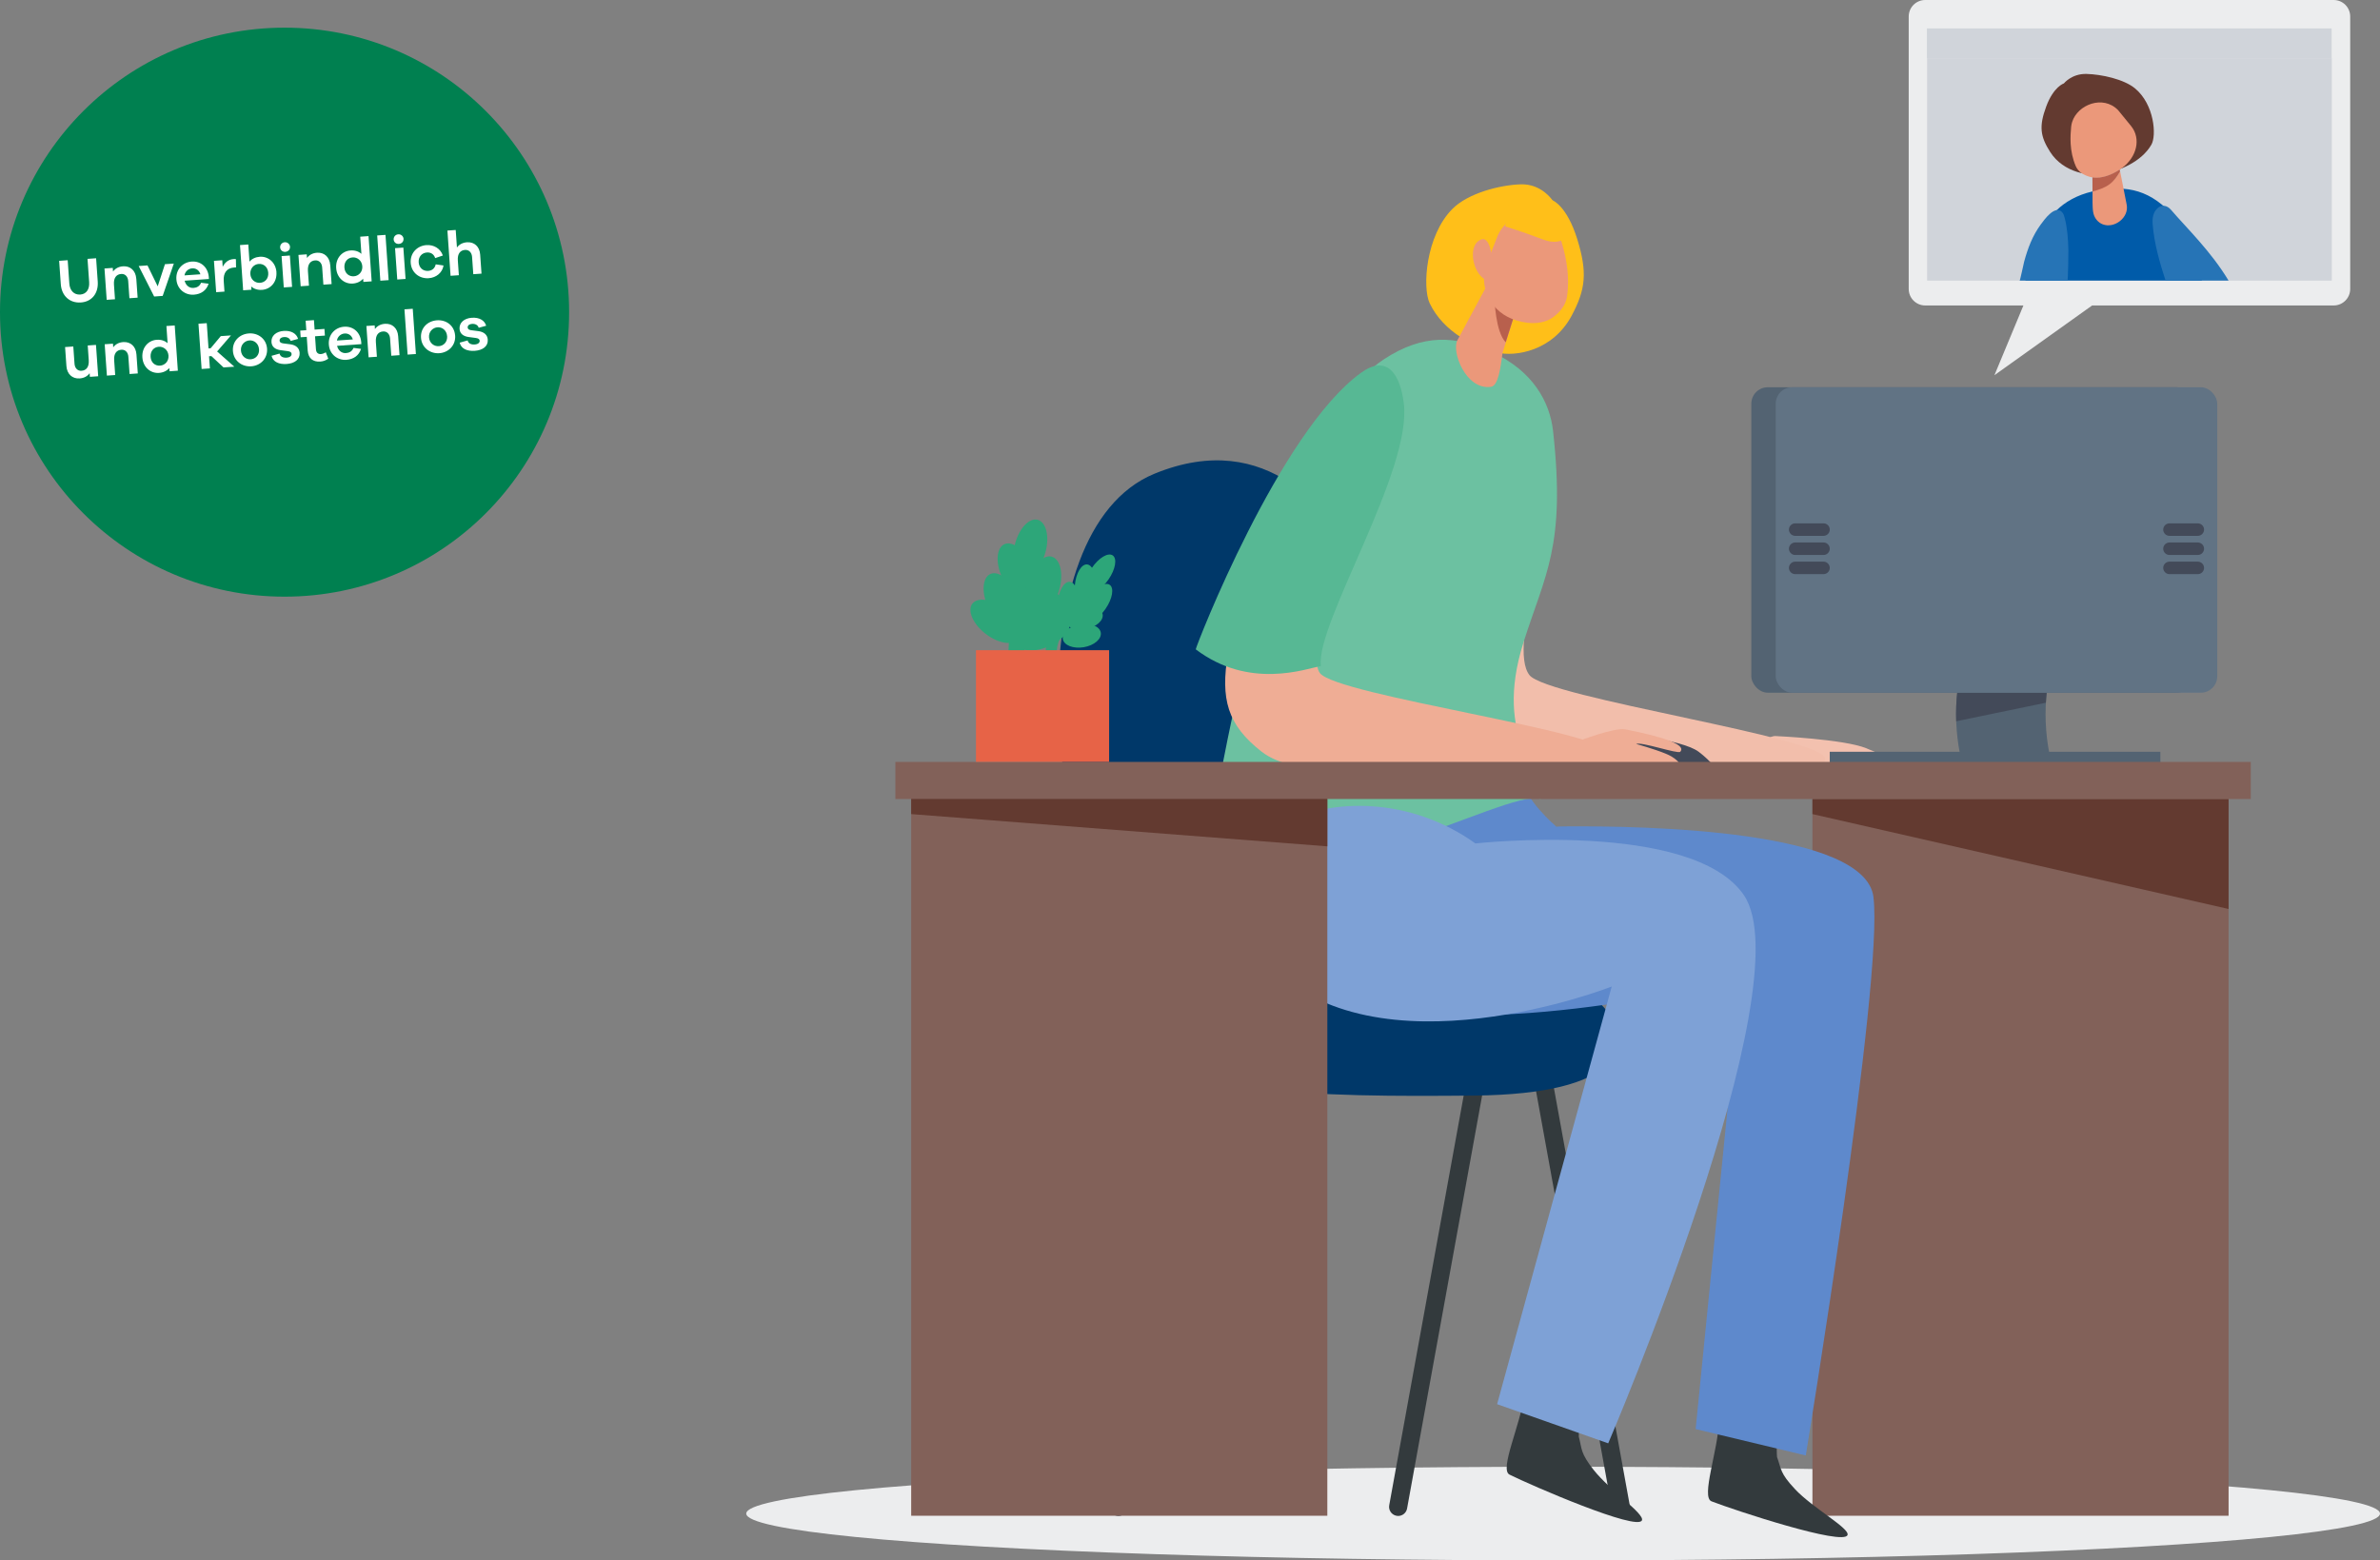 <?xml version="1.0" encoding="UTF-8"?><svg id="Ebene_1" xmlns="http://www.w3.org/2000/svg" viewBox="0 0 582.21 381.8"><rect x="0" y="0" width="582.21" height="381.8" fill="#808080" stroke="none"/><defs><style>.cls-1{stroke-width:3.86px;}.cls-1,.cls-2{fill:none;stroke:#2da679;stroke-miterlimit:10;}.cls-2{stroke-width:2.7px;}.cls-3{fill:#633a30;}.cls-3,.cls-4,.cls-5,.cls-6,.cls-7,.cls-8,.cls-9,.cls-10,.cls-11,.cls-12,.cls-13,.cls-14,.cls-15,.cls-16,.cls-17,.cls-18,.cls-19,.cls-20,.cls-21,.cls-22,.cls-23,.cls-24,.cls-25,.cls-26,.cls-27{stroke-width:0px;}.cls-4{fill:#536372;}.cls-5{fill:#5e89cc;}.cls-6{fill:#617384;}.cls-7{fill:#826159;}.cls-8{fill:#6cc1a1;}.cls-9{fill:#2674b6;}.cls-10{fill:#2da679;}.cls-11{fill:#57b894;}.cls-12{fill:#434a59;}.cls-13{fill:#d0d4da;}.cls-14{fill:#b8604d;}.cls-15{fill:#333a3d;}.cls-16{fill:#7ea1d6;}.cls-17{fill:#ecedee;}.cls-18{fill:#f2beab;}.cls-19{fill:#fff;}.cls-20{fill:#ffbf19;}.cls-21{fill:#e76347;}.cls-22{fill:#efad95;}.cls-23{fill:#f3c1af;}.cls-24{fill:#eb987a;}.cls-25{fill:#003869;}.cls-26{fill:#005ba9;}.cls-27{fill:#008050;}</style></defs><ellipse class="cls-17" cx="382.38" cy="370.34" rx="199.83" ry="11.46"/><rect class="cls-7" x="443.37" y="189.96" width="101.8" height="180.91"/><path class="cls-15" d="m439.11,364.36c-3.73-3.96-3.3-4.85-4.4-7.84-.07-.2-.12-4.38-.08-4.71.16-1.43-3.51-5.56-5.82-2.75-4.55,5.53-8.2-3.84-8.29-1.38-.26,7.32-4.47,18.64-1.84,19.66,5.6,2.18,32.41,11.01,33.28,8.23.52-1.67-8.46-6.54-12.85-11.2Z"/><polygon class="cls-3" points="443.37 199.19 545.17 222.41 545.17 195.49 443.37 195.49 443.37 199.19"/><path class="cls-20" d="m379.78,49.01s-2.67-4.09-7.8-3.91-12.8,2.14-16.66,5.99c-6.57,6.57-7.41,19.34-5.57,23.14,3.44,7.12,10.98,10.67,16.29,12,4.69,1.17,13.82-.37,18.43-9,3.43-6.43,3.89-10.57,1.36-18.74-2.53-8.17-6.05-9.49-6.05-9.49Z"/><path class="cls-12" d="m293.58,222.41s.06,12.73,5.71,17.6c5.65,4.86,20.46-5.75,20.46-5.75l-17.77-11.85h-8.39Z"/><path class="cls-12" d="m273.59,370.92c-.15,0-.3-.02-.45-.05-1.2-.25-1.98-1.42-1.73-2.62l19.99-110.01c.25-1.2,1.42-1.98,2.62-1.73,1.2.25,1.98,1.42,1.73,2.62l-19.99,110.01c-.21,1.05-1.14,1.78-2.17,1.78Z"/><path class="cls-15" d="m396.49,370.92c.15,0,.3-.02.45-.05,1.2-.25,1.98-1.42,1.73-2.62l-19.99-110.01c-.25-1.2-1.42-1.98-2.62-1.73-1.2.25-1.98,1.42-1.73,2.62l19.99,110.01c.21,1.05,1.14,1.78,2.17,1.78Z"/><path class="cls-15" d="m342.03,370.92c-.15,0-.3-.02-.45-.05-1.2-.25-1.98-1.42-1.73-2.62l19.99-110.01c.25-1.2,1.42-1.98,2.62-1.73,1.2.25,1.98,1.42,1.73,2.62l-19.99,110.01c-.21,1.05-1.14,1.78-2.17,1.78Z"/><path class="cls-25" d="m281.21,250.48s-1.27-12.5,8.16-14.98c9.42-2.47,30.33-4.77,55.72-2.23,25.39,2.54,41.66,5.84,48.08,14.18,6.42,8.34,3.67,20.28-32.6,20.61-36.26.34-82.51.27-79.36-17.58Z"/><path class="cls-25" d="m331.58,136.52c-5.8-10.44-21.18-32.1-49.17-20.61-34.48,14.15-26.44,97.57-5.71,112.29,10.38,7.37,49.05-2.03,63.68-9.19,14.64-7.17,5.63-56.51-8.81-82.48Z"/><path class="cls-5" d="m380.72,202.27s-8.52-7.35-7.69-11.32c-9.53-.17-41.36,3.49-65.96-7.96-.27.54-.41.84-.41.84-9.56,15.58-16.75,33.51,6.44,54.75,6.15,5.63,17.77,10.21,31.32,10.64,2.43-11.96,4.09-24.11,7-29.4,5.31-9.66,29.3-17.55,29.3-17.55Z"/><path class="cls-5" d="m458.3,219.48c-2.07-16.34-55.17-17.46-75.77-17.28-5.88.05-11.63,1.68-16.67,4.7-5.31,3.19-11.63,7.79-14.45,12.92-2.91,5.29-15.5,13.95-17.93,25.91,35.02,8.62,92.29-6.28,92.29-6.28l-10.97,110.21,26.94,6.46s19.13-116.35,16.55-136.63Z"/><path class="cls-23" d="m434.39,180.1s16.64.74,22.13,2.97c5.49,2.23,14.7,6.63,8.16,6.43-6.53-.2-35.86,1.56-36.26-.76-.4-2.33,2.82-8.82,5.97-8.64Z"/><path class="cls-18" d="m363.13,99.95c-15.16,21.88-17.87,51.5-16.39,57.68,2.65,11.07,4.3,20.02,13,26.73,8.66,6.67,29.56,5.13,39.54,5.26,40.04.52,46.91-.29,47.19-3.95.4-5.15-67.95-14.89-72.32-20.48-5.51-7.05,6.79-38.53,4.31-56.34-1.03-7.35-10.88-15.32-15.33-8.9Z"/><path class="cls-8" d="m295.74,204.82c.77-1.54,14.61-98.4,42.78-116.9,9.74-6.4,17.7-5.74,26.37-1.81,10.19,4.62,14.25,12.35,15.03,19.33,3.13,28.27-1.94,35-7.26,51.83-7.52,23.8,5.46,31.9,4.2,38.22-8.68-2.83-59.77,29.05-81.11,9.33Z"/><path class="cls-12" d="m391.77,187.35c2.12-4.93,7.4-7.7,12.69-6.79,3.45.59,8.93,1.75,11.09,3.39,3.27,2.47,4.68,4.8,4.68,4.8h-28.95s.13-.56.49-1.39Z"/><path class="cls-22" d="m331.41,93.55c-12.16,13.55-19.89,31.72-25.68,48.75-1.93,5.68-4.55,12.88-5.34,17.61-1.86,11.09-.17,17.45,8.24,24.01,8.37,6.54,28.77,4.76,38.49,4.77,39.04.05,45.74-.84,46.06-4.48.45-5.12-66.09-14.01-70.29-19.52-5.29-6.95,21.87-48.32,19.66-66-.91-7.29-5.94-10.94-11.15-5.13Z"/><path class="cls-22" d="m386.14,181.32s8.93-3.42,11.49-2.86c2.55.55,15.69,3,13.4,5.49-.55.59-9.65-2.54-10.77-1.92,3,.86,7.17,2.16,8.66,3.08,2.43,1.51,2.55,2.71,1.4,2.67-1.15-.05-2.86-.69-2.86-.69,0,0,2.18,1.7,1.91,2.8-.26,1.07-1.85,1.01-1.85,1.01,0,0-.12,1.31-1.15,1.28-1.03-.03-5.01-2.42-5.24-2.17-.28.3,1.24,1.36,2.15,1.66.91.29,1.28,1.11.57,1.31-.7.2-2.81-.87-5.13-1.74-2.32-.87-12.55-3-12.15-4.46.15-.53-.43-5.46-.43-5.46Z"/><rect class="cls-4" x="447.61" y="183.94" width="80.88" height="4.8" transform="translate(976.09 372.68) rotate(180)"/><path class="cls-4" d="m481,190.51h21.89c-3.32-10.53-3.32-21.01,0-31.54-7.3,0-14.6,0-21.89,0-3.32,10.53-3.32,21.01,0,31.54Z"/><path class="cls-12" d="m480.18,161.81c1.34-.19,2.88-.32,4.68-.36,6.38-.14,13.21-.22,17.37-.26-.97,3.59-1.56,7.17-1.76,10.75l-21.94,4.54c-.17-4.89.38-9.78,1.64-14.68Z"/><rect class="cls-4" x="428.42" y="94.75" width="108.01" height="74.74" rx="4.03" ry="4.03"/><rect class="cls-6" x="434.39" y="94.75" width="108.01" height="74.74" rx="4.03" ry="4.03"/><path class="cls-12" d="m530.71,128.05h6.93c.84,0,1.53.69,1.53,1.53s-.69,1.53-1.53,1.53h-6.93c-.84,0-1.53-.69-1.53-1.53s.69-1.53,1.53-1.53Z"/><path class="cls-12" d="m530.71,132.73h6.93c.84,0,1.53.69,1.53,1.53s-.69,1.53-1.53,1.53h-6.93c-.84,0-1.53-.69-1.53-1.53s.69-1.53,1.53-1.53Z"/><path class="cls-12" d="m530.71,137.42h6.93c.84,0,1.53.69,1.53,1.53s-.69,1.53-1.53,1.53h-6.93c-.84,0-1.53-.69-1.53-1.53s.69-1.53,1.53-1.53Z"/><path class="cls-12" d="m446.08,128.05h-6.93c-.84,0-1.53.69-1.53,1.53s.69,1.53,1.53,1.53h6.93c.84,0,1.53-.69,1.53-1.53s-.69-1.53-1.53-1.53Z"/><path class="cls-12" d="m446.08,132.73h-6.93c-.84,0-1.53.69-1.53,1.53s.69,1.53,1.53,1.53h6.93c.84,0,1.53-.69,1.53-1.53s-.69-1.53-1.53-1.53Z"/><path class="cls-12" d="m446.08,137.42h-6.93c-.84,0-1.53.69-1.53,1.53s.69,1.53,1.53,1.53h6.93c.84,0,1.53-.69,1.53-1.53s-.69-1.53-1.53-1.53Z"/><rect class="cls-7" x="219.02" y="186.41" width="331.57" height="9.08" transform="translate(769.62 381.91) rotate(180)"/><path class="cls-11" d="m292.51,158.88c.11-.95,20.44-53.19,40.4-67.65,6.32-4.58,9.59.16,10.5,7.46,2.07,16.55-21.59,53.86-20.29,64.26-3.74.73-17.55,5.83-30.61-4.07Z"/><path class="cls-24" d="m365.67,66.27l-9.12,16.92c-1.59,2.66,1.99,12.36,8.2,11.45,1.82-.27,2.35-4.9,2.82-8.36l5.01-15.83-6.9-4.18Z"/><path class="cls-14" d="m370.6,76.65c-2.9-1.59-5-3.58-5-3.58,0,0,.19,8.11,2.74,10.69l2.25-7.12Z"/><path class="cls-24" d="m366.4,57.58l-2.66,6.82c-2.11,5.41.6,11.33,5.96,13.55,3.24,1.34,7.49,1.73,10.3-.39,1.49-1.12,3.03-2.78,3.35-5.08.83-6.04-.71-11.21-1.62-14.15-2.08-6.71-11.7-8.37-15.33-.75Z"/><path class="cls-24" d="m365.33,63.23c-.33-.7-.55-1.45-.73-2.21-.33-1.44-1.17-3.51-3.06-1.96-2.76,2.25-.55,9.83,3.15,9.59,2.75-.18,1.48-3.65.64-5.43Z"/><path class="cls-20" d="m368.18,55.38s4.35,1.34,9.39,3.25c5.05,1.92,6.89-1.97,6.89-1.97,0,0-2.98-8.96-9-9.86-6.02-.9-6.76,2.68-6.63,4.62.14,1.94-.66,3.95-.66,3.95Z"/><path class="cls-15" d="m389.88,359.7c-3.36-4.28-2.85-5.12-3.67-8.21-.06-.21.28-4.37.34-4.7.29-1.41-3-5.85-5.55-3.27-5.03,5.1-7.82-4.57-8.13-2.13-.92,7.27-6.13,18.16-3.61,19.41,5.38,2.68,31.29,13.89,32.4,11.19.67-1.62-7.83-7.28-11.79-12.31Z"/><path class="cls-16" d="m360.92,206.37s53-5.84,65.66,12.62c14.98,21.83-33.17,134.16-33.17,134.16l-27.18-9.58,28.04-102.19s-57.77,22.72-84.45-5.98c-26.68-28.7,19.45-51.73,51.1-29.03Z"/><rect class="cls-7" x="222.9" y="189.96" width="101.8" height="180.91"/><polygon class="cls-3" points="222.9 199.19 324.7 207.08 324.7 195.49 222.9 195.49 222.9 199.19"/><ellipse class="cls-10" cx="243.46" cy="152.02" rx="3.86" ry="7.07" transform="translate(-25.7 251.69) rotate(-52.3)"/><ellipse class="cls-10" cx="245.18" cy="146.88" rx="3.86" ry="7.07" transform="translate(-38.7 113.72) rotate(-24.26)"/><ellipse class="cls-10" cx="248.61" cy="139.59" rx="3.86" ry="7.07" transform="translate(-35.4 114.48) rotate(-24.26)"/><ellipse class="cls-10" cx="252.04" cy="134.02" rx="7.07" ry="3.86" transform="translate(58.53 343.87) rotate(-75.32)"/><ellipse class="cls-10" cx="255.46" cy="143.02" rx="7.07" ry="3.86" transform="translate(52.38 353.91) rotate(-75.32)"/><ellipse class="cls-10" cx="252.89" cy="149.02" rx="7.07" ry="3.86" transform="translate(-38.9 117.08) rotate(-24.26)"/><ellipse class="cls-10" cx="255.04" cy="154.59" rx="7.07" ry="3.86" transform="translate(-41 118.45) rotate(-24.26)"/><line class="cls-1" x1="249.46" y1="143.66" x2="248.61" y2="159.52"/><ellipse class="cls-10" cx="258.64" cy="150.81" rx="2.72" ry="4.91" transform="translate(-35.01 92.41) rotate(-19)"/><ellipse class="cls-10" cx="261.22" cy="147.63" rx="5.3" ry="2.52" transform="translate(90.17 394.16) rotate(-84.72)"/><ellipse class="cls-10" cx="265.45" cy="143.38" rx="5.3" ry="2.52" transform="translate(98.25 394.51) rotate(-84.72)"/><ellipse class="cls-10" cx="269.16" cy="140.34" rx="5.38" ry="2.48" transform="translate(1.32 283.18) rotate(-55.61)"/><ellipse class="cls-10" cx="268.42" cy="147.54" rx="5.38" ry="2.48" transform="translate(-4.94 285.7) rotate(-55.61)"/><ellipse class="cls-10" cx="265.08" cy="151.1" rx="4.71" ry="2.84" transform="translate(-21.35 45.96) rotate(-9.53)"/><ellipse class="cls-10" cx="264.63" cy="155.57" rx="4.71" ry="2.84" transform="translate(-22.1 45.95) rotate(-9.53)"/><path class="cls-2" d="m264.71,146.46s-7.96,7.49-7.53,13.49"/><rect class="cls-21" x="238.75" y="159.09" width="32.57" height="27.32"/><path class="cls-17" d="m470.95,0h99.94c2.22,0,4.03,1.81,4.03,4.03v66.68c0,2.22-1.81,4.03-4.03,4.03h-59.1l-23.9,17.06,7.09-17.06h-24.03c-2.22,0-4.03-1.81-4.03-4.03V4.03c0-2.22,1.81-4.03,4.03-4.03Z"/><rect class="cls-13" x="471.38" y="6.95" width="99" height="7.29"/><rect class="cls-13" x="471.42" y="14.23" width="99" height="54.43"/><path class="cls-3" d="m504.87,20.42s1.91-2.43,5.56-2.33,9.13,1.27,11.88,3.56c4.69,3.91,5.28,11.5,3.97,13.76-2.45,4.23-7.82,6.34-11.61,7.13-3.35.7-9.86-.22-13.14-5.35-2.44-3.82-2.77-6.28-.97-11.14,1.8-4.86,4.31-5.64,4.31-5.64Z"/><path class="cls-26" d="m538.64,68.66h-43.18c.83-3.24,2.04-6.95,3.76-11.36.79-2.03,2.03-4.04,3.8-5.78,2.12-2.08,5.02-3.79,8.86-4.68.12-.03.24-.06.37-.08.38-.08.78-.16,1.18-.23,2.1-.35,4.11-.49,6.03-.34,3.31.26,6.39,1.4,9.41,3.89.93.76,1.85,1.65,2.77,2.68,3.2,3.59,5.45,9.2,7,15.9Z"/><path class="cls-9" d="m545.16,68.66s-15.4,0-15.4,0c-1.44-4.38-2.82-9.2-3.16-13.81-.11-1.42.07-2.79,1.11-3.83s2.4-.82,3.36.3c3.9,4.55,9.74,10.1,14.09,17.33Z"/><path class="cls-24" d="m511.86,43.41l-.04-5.66,5.7-1.42,1.01,5.15c-1.97,1.31-4.51,2.26-6.68,1.93Z"/><path class="cls-24" d="m514.41,54.9c-.53-.2-1.02-.53-1.45-1.02-1.11-1.27-1.01-2.76-1.07-4.32,0-.26,0-2.7,0-2.7,0,0,2.94-1.16,4.14-2.04,1.12-.82,2-1.81,2.61-2.88,0,0,1.6,8.1,1.6,8.12.63,3.21-3.04,5.9-5.82,4.84Z"/><path class="cls-24" d="m519.04,41.13s0,0,0,0c-.16.12-.33.23-.5.35-1.97,1.31-4.51,2.26-6.68,1.93-.23-.03-.46-.09-.68-.15-1.32-.39-2.76-1.13-3.38-2.57-1.64-3.78-1.34-7.54-1.14-9.69.04-.4.12-.78.24-1.16,1.33-4.23,7.55-6.71,11.25-2.88l3.16,3.87c2.5,3.07,1.44,7.6-2.25,10.3Z"/><path class="cls-9" d="m505.75,68.66s-11.69,0-11.69,0c.1,0,.99-4.21,1.1-4.64.44-1.61.95-3.2,1.6-4.73s1.46-3,2.45-4.35c.85-1.15,3.48-4.89,5.22-3.04.36.38.52.91.65,1.42.65,2.55.84,5.25.9,7.88.02.68-.07,7.45-.24,7.45Z"/><path class="cls-14" d="m518.63,41.95c-.61,1.06-1.47,2.32-2.59,3.14-1.19.87-2.68,1.37-4.16,1.77l-.02-3.45c2.17.34,4.71-.61,6.68-1.93l.09.47Z"/><circle class="cls-27" cx="69.61" cy="76.38" r="69.61"/><path class="cls-19" d="m21.4,63.34l2.11-.15.4,5.7c.2,2.9-1.46,4.94-4.14,5.12s-4.7-1.59-4.9-4.49l-.4-5.7,2.09-.15.4,5.7c.12,1.75,1.18,2.81,2.68,2.7s2.29-1.29,2.17-3.04l-.4-5.7Z"/><path class="cls-19" d="m33.34,68.16l.33,4.67-2.01.14-.3-4.24c-.08-1.08-.77-1.77-1.71-1.7-1.17.08-1.88.94-1.77,2.59l.25,3.6-2.03.14-.54-7.67,2.03-.14.06.89c.55-.75,1.38-1.21,2.44-1.28,1.81-.13,3.1,1.08,3.24,3Z"/><path class="cls-19" d="m40.35,64.64l2.17-.15-2.72,7.91-2.09.15-3.78-7.46,2.15-.15,2.5,5.12,1.77-5.42Z"/><path class="cls-19" d="m51.12,68.26l-5.95.42c.27,1.17,1.15,1.84,2.15,1.77.74-.05,1.49-.34,1.87-1.27l1.84.24c-.53,1.66-1.84,2.55-3.6,2.68-2.15.15-4.11-1.33-4.28-3.76-.17-2.43,1.56-4.19,3.74-4.34s3.95,1.3,4.18,3.71l.04.57Zm-5.99-.88l3.89-.27c-.3-1.03-1.11-1.51-2-1.45s-1.71.69-1.89,1.72Z"/><path class="cls-19" d="m57.71,63.41l.03,2.02c-.14,0-.31,0-.45.02-1.81.13-2.7,1.3-2.56,3.32l.18,2.58-2.03.14-.54-7.67,2.03-.14.11,1.61c.5-1.02,1.34-1.81,2.66-1.9.2-.01.35-.02.56.02Z"/><path class="cls-19" d="m67.62,66.61c.17,2.43-1.45,4.16-3.5,4.31-1.08.08-1.99-.23-2.67-.83l.06.8-2.03.14-.77-11.07,2.03-.14.29,4.2c.58-.69,1.45-1.12,2.53-1.2,2.04-.14,3.9,1.37,4.07,3.79Zm-2,.14c-.1-1.41-1.1-2.26-2.34-2.17-1.14.08-2.13,1.06-2.04,2.47s1.22,2.23,2.36,2.15c1.25-.09,2.12-1.04,2.02-2.46Z"/><path class="cls-19" d="m70.94,60.37c.05.68-.44,1.2-1.13,1.25s-1.23-.41-1.28-1.08c-.04-.63.43-1.22,1.12-1.27s1.25.47,1.3,1.1Zm-.03,2.15l.54,7.67-2.03.14-.54-7.67,2.03-.14Z"/><path class="cls-19" d="m80.79,64.84l.33,4.67-2.01.14-.3-4.24c-.08-1.08-.77-1.77-1.71-1.7-1.17.08-1.88.94-1.77,2.59l.25,3.6-2.03.14-.54-7.67,2.03-.14.06.89c.55-.75,1.38-1.21,2.44-1.28,1.81-.13,3.1,1.08,3.24,3Z"/><path class="cls-19" d="m88.12,57.91l2.03-.14.77,11.07-2.03.14-.06-.8c-.59.69-1.45,1.12-2.53,1.2-2.04.14-3.89-1.35-4.06-3.78-.17-2.43,1.45-4.18,3.5-4.32,1.08-.08,1.99.23,2.67.83l-.29-4.2Zm.51,7.24c-.1-1.41-1.24-2.25-2.37-2.17-1.23.09-2.1,1.06-2.01,2.47s1.1,2.24,2.33,2.15c1.14-.08,2.15-1.05,2.05-2.46Z"/><path class="cls-19" d="m94.3,57.47l.77,11.07-2.03.14-.77-11.07,2.03-.14Z"/><path class="cls-19" d="m98.71,58.43c.05.68-.44,1.2-1.13,1.25s-1.23-.41-1.28-1.08c-.04-.63.42-1.22,1.12-1.27s1.25.47,1.3,1.1Zm-.04,2.15l.54,7.67-2.03.14-.54-7.67,2.03-.14Z"/><path class="cls-19" d="m106.6,64.68l1.9.28c-.28,1.76-1.78,2.98-3.63,3.11-2.25.16-4.23-1.33-4.4-3.75s1.59-4.19,3.84-4.35c1.81-.13,3.46.85,4.02,2.55l-1.87.63c-.33-1-1.12-1.44-2.03-1.37-1.25.09-2.1,1.07-2.01,2.41s1.08,2.18,2.32,2.09c.91-.06,1.63-.58,1.85-1.6Z"/><path class="cls-19" d="m117.46,62.28l.33,4.67-2.01.14-.3-4.24c-.08-1.08-.77-1.77-1.73-1.7-1.15.08-1.87.93-1.75,2.59l.25,3.6-2.03.14-.77-11.07,2.03-.14.3,4.29c.55-.75,1.4-1.21,2.46-1.28,1.8-.13,3.09,1.08,3.22,3Z"/><path class="cls-19" d="m21.45,84.53l2.03-.14.54,7.67-2.03.14-.06-.89c-.55.75-1.38,1.21-2.44,1.28-1.81.13-3.1-1.08-3.24-3l-.33-4.67,2.01-.14.3,4.24c.08,1.08.77,1.77,1.71,1.7,1.17-.08,1.88-.93,1.77-2.59l-.25-3.6Z"/><path class="cls-19" d="m33.38,86.7l.33,4.67-2.01.14-.3-4.24c-.08-1.08-.77-1.77-1.71-1.7-1.17.08-1.88.94-1.76,2.59l.25,3.6-2.03.14-.54-7.67,2.03-.14.06.89c.55-.75,1.38-1.21,2.44-1.28,1.81-.13,3.1,1.08,3.24,3Z"/><path class="cls-19" d="m40.71,79.77l2.03-.14.77,11.07-2.03.14-.06-.8c-.58.69-1.45,1.12-2.53,1.2-2.04.14-3.89-1.35-4.06-3.78s1.45-4.18,3.5-4.32c1.08-.08,1.99.23,2.67.83l-.29-4.2Zm.51,7.24c-.1-1.41-1.24-2.25-2.37-2.17-1.23.09-2.1,1.06-2.01,2.47s1.1,2.24,2.33,2.15c1.14-.08,2.15-1.05,2.05-2.46Z"/><path class="cls-19" d="m53.11,86l4.21,3.72-2.64.18-2.97-2.77-.57.04.21,2.97-2.03.14-.77-11.07,2.03-.14.43,6.18.52-.04,2.48-2.97,2.49-.17-3.39,3.93Z"/><path class="cls-19" d="m65.33,85.3c.17,2.41-1.61,4.17-3.87,4.33s-4.31-1.34-4.48-3.75c-.17-2.38,1.59-4.14,3.92-4.3,2.26-.16,4.26,1.34,4.43,3.72Zm-1.97.14c-.1-1.4-1.19-2.23-2.34-2.15s-2.18,1.06-2.08,2.46,1.21,2.25,2.41,2.16,2.12-1.06,2.02-2.47Z"/><path class="cls-19" d="m68.39,86.5c.16.78.89,1.07,1.72,1.01s1.25-.44,1.22-.93c-.03-.38-.33-.59-.97-.67l-1.65-.22c-1.39-.17-2.22-.83-2.3-1.99-.11-1.51,1.12-2.6,2.99-2.73s3.14.66,3.52,1.95l-1.83.5c-.15-.58-.73-1.01-1.61-.95-.8.06-1.11.46-1.08.89.02.34.24.55.82.65l1.85.24c1.36.2,2.15.93,2.23,2.07.11,1.63-1.22,2.6-3.19,2.74-1.78.12-3.32-.46-3.68-2l1.97-.55Z"/><path class="cls-19" d="m80.31,87.76c-.59.4-1.16.65-1.96.71-1.78.12-2.94-.78-3.08-2.7l-.23-3.35-1.49.1-.11-1.63,1.49-.1-.16-2.32,2.03-.14.16,2.32,2.41-.17.11,1.63-2.41.17.22,3.17c.06.86.53,1.23,1.24,1.18.37-.03.82-.2,1.16-.44l.62,1.58Z"/><path class="cls-19" d="m88.41,84.2l-5.95.42c.27,1.17,1.15,1.84,2.15,1.77.74-.05,1.49-.34,1.87-1.27l1.84.24c-.53,1.66-1.84,2.55-3.6,2.68-2.15.15-4.11-1.33-4.28-3.76s1.56-4.19,3.74-4.34,3.95,1.3,4.18,3.71l.04.57Zm-5.99-.88l3.89-.27c-.3-1.03-1.11-1.51-2-1.45s-1.71.69-1.89,1.72Z"/><path class="cls-19" d="m97.4,82.23l.33,4.67-2.01.14-.3-4.24c-.08-1.08-.77-1.77-1.71-1.7-1.17.08-1.88.94-1.76,2.59l.25,3.6-2.03.14-.54-7.67,2.03-.14.06.89c.55-.75,1.38-1.21,2.44-1.28,1.81-.13,3.1,1.08,3.24,3Z"/><path class="cls-19" d="m100.97,75.55l.77,11.07-2.03.14-.77-11.07,2.03-.14Z"/><path class="cls-19" d="m111.34,82.09c.17,2.41-1.61,4.17-3.87,4.33s-4.31-1.34-4.48-3.75,1.59-4.14,3.91-4.3,4.26,1.34,4.43,3.72Zm-1.97.14c-.1-1.4-1.19-2.23-2.34-2.15s-2.18,1.06-2.08,2.46,1.21,2.25,2.41,2.16,2.12-1.06,2.02-2.47Z"/><path class="cls-19" d="m114.4,83.28c.16.78.89,1.07,1.72,1.01s1.25-.44,1.22-.93c-.03-.38-.34-.59-.97-.67l-1.65-.22c-1.39-.17-2.22-.83-2.3-1.99-.11-1.51,1.12-2.6,2.99-2.73s3.14.66,3.52,1.95l-1.83.5c-.15-.58-.73-1.01-1.61-.95-.8.06-1.11.46-1.08.89.02.34.24.55.82.65l1.86.24c1.36.2,2.15.93,2.23,2.07.11,1.63-1.22,2.6-3.19,2.74-1.78.12-3.32-.46-3.68-2l1.97-.55Z"/></svg>